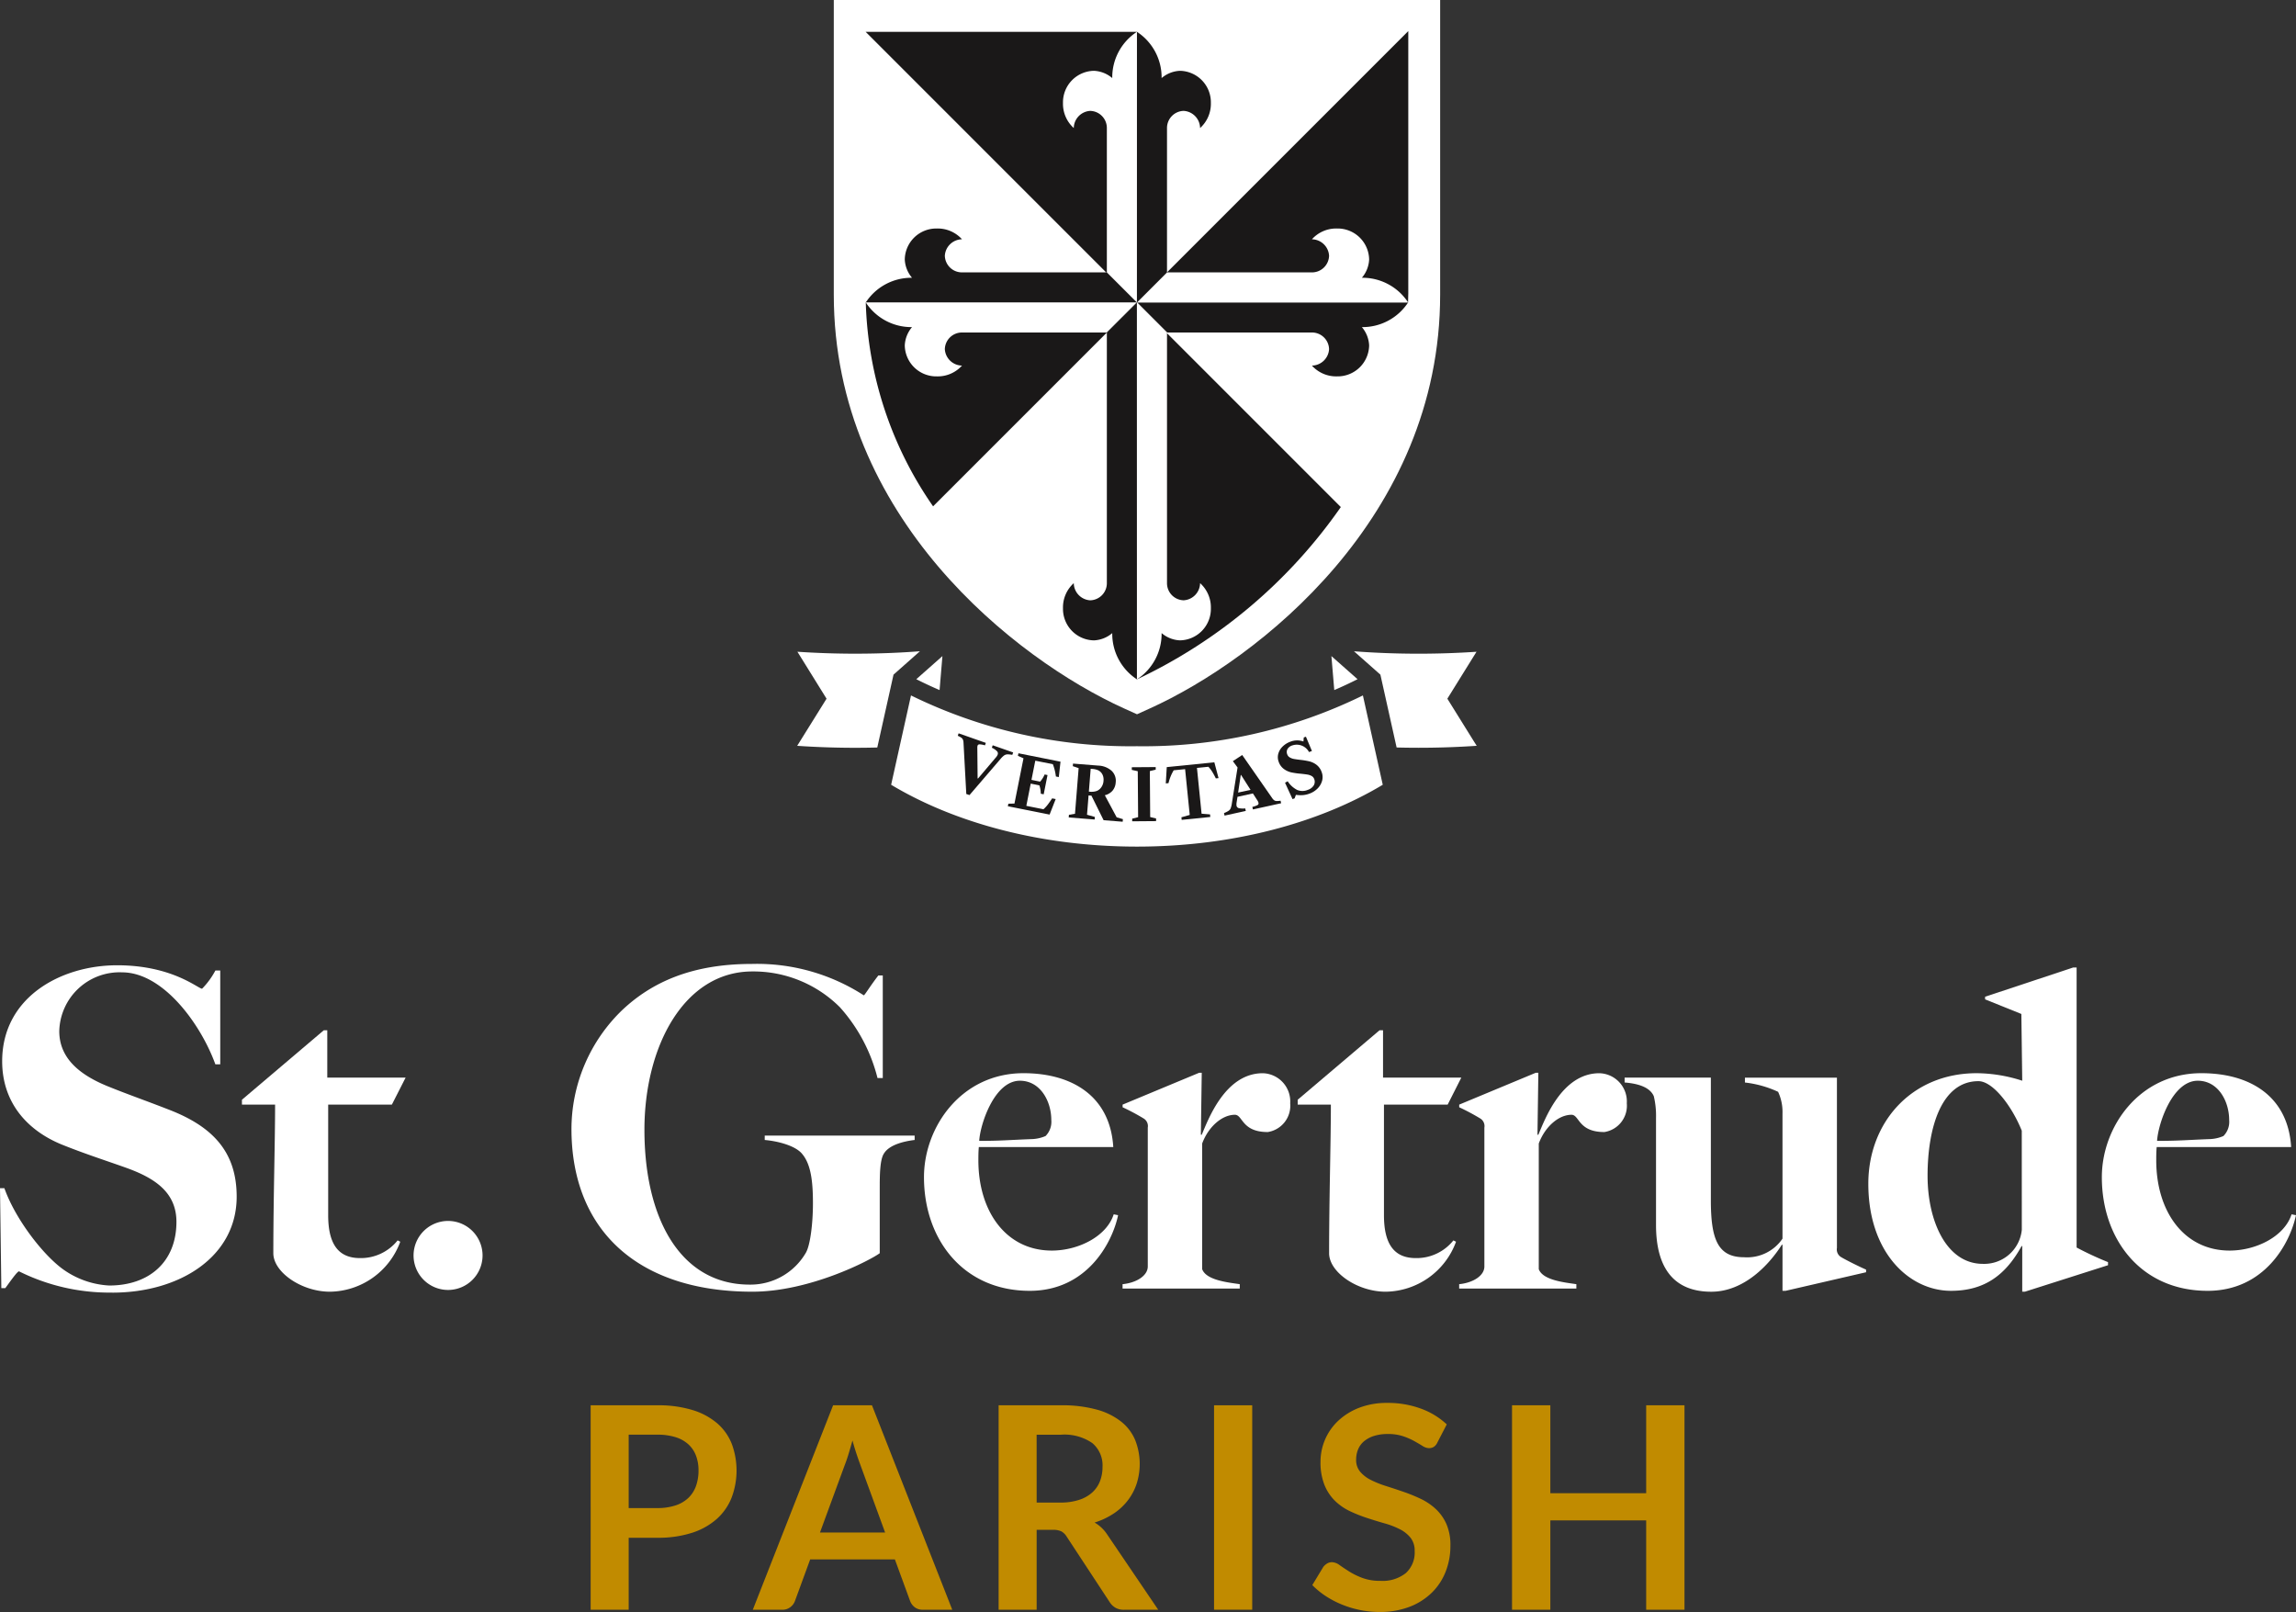 <svg xmlns="http://www.w3.org/2000/svg" xmlns:xlink="http://www.w3.org/1999/xlink" id="Group_5000" data-name="Group 5000" width="261.425" height="183.519" viewBox="0 0 261.425 183.519"><rect x="0" y="0" width="261.425" height="183.519" fill="#333333" stroke="none"/><defs><clipPath id="clip-path"><rect id="Rectangle_19" data-name="Rectangle 19" width="261.425" height="183.519" fill="#e0b546"></rect></clipPath></defs><g id="Group_41" data-name="Group 41" clip-path="url(#clip-path)"><path id="Path_147" data-name="Path 147" d="M62.836,154.261v8.192h-4.33V139.18h7.582a13.255,13.255,0,0,1,4.039.548,7.778,7.778,0,0,1,2.816,1.529,5.99,5.99,0,0,1,1.643,2.35,8.746,8.746,0,0,1-.033,6.092,6.418,6.418,0,0,1-1.689,2.422,7.865,7.865,0,0,1-2.817,1.577,12.529,12.529,0,0,1-3.959.563Zm0-3.38h3.252a6.512,6.512,0,0,0,2.076-.3,3.864,3.864,0,0,0,1.464-.853,3.5,3.5,0,0,0,.869-1.352,5.182,5.182,0,0,0,.29-1.779,4.685,4.685,0,0,0-.29-1.689,3.329,3.329,0,0,0-.869-1.287,3.848,3.848,0,0,0-1.464-.813,6.807,6.807,0,0,0-2.076-.283H62.836Z" transform="translate(8.747 20.807)" fill="#c18b00"></path><path id="Path_148" data-name="Path 148" d="M97.278,162.455H93.929a1.464,1.464,0,0,1-.924-.283,1.594,1.594,0,0,1-.523-.7l-1.738-4.747H81.1l-1.738,4.747a1.526,1.526,0,0,1-.507.677,1.429,1.429,0,0,1-.925.306H74.568L83.71,139.18h4.426Zm-15.064-8.788h7.419L86.8,145.925q-.193-.516-.426-1.216c-.156-.466-.308-.974-.459-1.52q-.226.819-.443,1.529t-.426,1.239Z" transform="translate(11.148 20.807)" fill="#c18b00"></path><path id="Path_149" data-name="Path 149" d="M103.246,153.36v9.094h-4.33V139.18h7.1a14.811,14.811,0,0,1,4.081.492,7.774,7.774,0,0,1,2.784,1.376,5.3,5.3,0,0,1,1.594,2.116,7.405,7.405,0,0,1,.16,4.934,6.4,6.4,0,0,1-1,1.9,6.713,6.713,0,0,1-1.608,1.5,8.515,8.515,0,0,1-2.182,1.031,4.28,4.28,0,0,1,1.417,1.336l5.826,8.594h-3.9a1.9,1.9,0,0,1-.958-.225,1.947,1.947,0,0,1-.668-.644l-4.893-7.452a1.731,1.731,0,0,0-.6-.6,2.13,2.13,0,0,0-.975-.177Zm0-3.106h2.7a6.677,6.677,0,0,0,2.132-.307,4.1,4.1,0,0,0,1.5-.844,3.386,3.386,0,0,0,.877-1.279,4.428,4.428,0,0,0,.29-1.625,3.3,3.3,0,0,0-1.167-2.721,5.587,5.587,0,0,0-3.566-.949h-2.768Z" transform="translate(14.788 20.807)" fill="#c18b00"></path><rect id="Rectangle_18" data-name="Rectangle 18" width="4.346" height="23.274" transform="translate(138.233 159.987)" fill="#c18b00"></rect><path id="Path_150" data-name="Path 150" d="M144.231,143.447a1.206,1.206,0,0,1-.409.5,1.037,1.037,0,0,1-.556.145,1.423,1.423,0,0,1-.724-.249c-.268-.168-.585-.352-.949-.556a7.789,7.789,0,0,0-1.279-.555,5.371,5.371,0,0,0-1.73-.249,5.075,5.075,0,0,0-1.569.218,3.319,3.319,0,0,0-1.128.6,2.41,2.41,0,0,0-.683.926,3.026,3.026,0,0,0-.226,1.183,2.048,2.048,0,0,0,.46,1.367,3.828,3.828,0,0,0,1.214.935,11.184,11.184,0,0,0,1.722.691q.967.307,1.973.653a19.215,19.215,0,0,1,1.971.8,6.818,6.818,0,0,1,1.722,1.159,5.265,5.265,0,0,1,1.216,1.714,5.977,5.977,0,0,1,.457,2.463,8.013,8.013,0,0,1-.539,2.953,6.806,6.806,0,0,1-1.577,2.4,7.411,7.411,0,0,1-2.535,1.609,9.324,9.324,0,0,1-3.428.587,11.051,11.051,0,0,1-2.19-.216,11.531,11.531,0,0,1-2.068-.62,10.9,10.9,0,0,1-1.852-.966,9.212,9.212,0,0,1-1.537-1.256l1.256-2.076a1.615,1.615,0,0,1,.425-.378,1.045,1.045,0,0,1,.556-.154,1.548,1.548,0,0,1,.869.33q.466.331,1.1.733a8.4,8.4,0,0,0,1.5.732,5.793,5.793,0,0,0,2.068.33,4.249,4.249,0,0,0,2.866-.877,3.148,3.148,0,0,0,1.014-2.519,2.342,2.342,0,0,0-.459-1.5,3.7,3.7,0,0,0-1.215-.974,9.22,9.22,0,0,0-1.723-.668q-.966-.274-1.963-.6a16.916,16.916,0,0,1-1.963-.772,6.362,6.362,0,0,1-1.722-1.174,5.353,5.353,0,0,1-1.216-1.813,6.918,6.918,0,0,1-.458-2.679,6.4,6.4,0,0,1,1.986-4.619,7.335,7.335,0,0,1,2.391-1.5,8.7,8.7,0,0,1,3.236-.563,10.841,10.841,0,0,1,3.8.644,8.564,8.564,0,0,1,2.961,1.8Z" transform="translate(19.433 20.774)" fill="#c18b00"></path><path id="Path_151" data-name="Path 151" d="M169.407,162.454h-4.362V152.281H154.133v10.173H149.77V139.18h4.362v10.012h10.912V139.18h4.362Z" transform="translate(22.391 20.807)" fill="#c18b00"></path><path id="Path_152" data-name="Path 152" d="M12.79,132.864a23.129,23.129,0,0,1-10.625-2.419c-.2,0-1.007,1.159-1.562,1.915H.152L0,120.98H.5c1.258,3.575,4.582,7.856,6.948,9.418a9.913,9.913,0,0,0,4.985,1.661c4.583,0,7.656-2.719,7.656-7.252,0-3.423-2.569-5.036-5.842-6.192-2.115-.756-4.634-1.562-7.252-2.62-4.028-1.662-6.748-4.885-6.748-9.467,0-7.3,6.7-10.927,13.093-10.927,6.295,0,9.216,2.668,9.67,2.668A8.882,8.882,0,0,0,24.523,96.2h.554V106.88h-.554C22.862,102.3,18.582,96.406,13.9,96.406a6.869,6.869,0,0,0-7.151,6.7c0,3.324,2.72,5.187,5.842,6.4,1.863.755,4.281,1.61,6.6,2.517,4.985,1.914,7.757,4.784,7.757,9.92,0,6.849-6.5,10.928-14.151,10.928" transform="translate(0 14.292)" fill="#fff"></path><path id="Path_153" data-name="Path 153" d="M41.036,110.5H33.784v12.589c0,3.426,1.26,4.885,3.627,4.885a5.361,5.361,0,0,0,4.28-2.015l.3.152a8.651,8.651,0,0,1-8.007,5.69c-3.223,0-6.445-2.215-6.445-4.381,0-6.295.2-12.539.2-16.921H23.965v-.553l9.317-7.906h.4v5.388H42.6Z" transform="translate(3.583 15.255)" fill="#fff"></path><path id="Path_154" data-name="Path 154" d="M44.892,120.922a3.928,3.928,0,1,1-3.928,3.928,3.933,3.933,0,0,1,3.928-3.928" transform="translate(6.124 18.078)" fill="#fff"></path><path id="Path_155" data-name="Path 155" d="M92.206,117.021c-.5.7-.5,2.568-.5,4.13v7.25c-1.007.756-7.906,4.382-14.5,4.382-13.092,0-20.6-7.05-20.6-18.531A18.834,18.834,0,0,1,62.4,100.706c3.323-3.123,7.856-5.238,14.754-5.238A22.42,22.42,0,0,1,89.89,99.043c.1,0,.756-1.108,1.662-2.265h.5v11.682h-.6A18.969,18.969,0,0,0,87.17,100.4,13.932,13.932,0,0,0,77.2,96.324c-7.755,0-12.286,8.51-12.286,18.028,0,10.071,4.078,17.625,11.985,17.625a7.291,7.291,0,0,0,6.395-3.627c.5-.855.806-3.322.806-5.639,0-2.366-.2-4.381-1.208-5.589-.706-.907-2.619-1.461-4.281-1.612v-.5H95.681v.5c-1.259.151-2.87.554-3.475,1.51" transform="translate(8.462 14.272)" fill="#fff"></path><path id="Path_156" data-name="Path 156" d="M103.557,131.065c-7.552,0-12.035-5.841-12.035-12.942,0-5.69,4.23-11.834,11.331-11.834,5.539,0,9.871,2.619,10.223,8.41H97.767c-.051.554-.051,1.058-.051,1.512,0,5.841,3.173,10.272,8.358,10.272,3.022,0,6.245-1.61,7.051-4.129l.5.1c-.655,3.123-3.526,8.612-10.072,8.612m-1.107-23.92c-2.921,0-4.532,4.985-4.634,6.849,2.367,0,3.374-.1,5.892-.2a4.305,4.305,0,0,0,1.661-.352,2.29,2.29,0,0,0,.655-1.814c0-2.165-1.259-4.482-3.575-4.482" transform="translate(13.683 15.89)" fill="#fff"></path><path id="Path_157" data-name="Path 157" d="M127.711,112.994c-2.971,0-2.821-1.965-3.727-1.965-1.461,0-3.022,1.36-3.727,3.274v14.3c.453,1.26,2.921,1.512,4.28,1.712v.5H111.194v-.5c1.56-.151,2.87-.956,2.87-2.014V112.49a1.014,1.014,0,0,0-.5-1.058,25.286,25.286,0,0,0-2.366-1.259v-.3l8.711-3.624h.3l-.1,7.05h.1c.7-1.613,2.619-7,6.95-7a3.214,3.214,0,0,1,3.121,3.424,3.034,3.034,0,0,1-2.567,3.274" transform="translate(16.623 15.884)" fill="#fff"></path><path id="Path_158" data-name="Path 158" d="M145.615,110.5h-7.253v12.589c0,3.426,1.26,4.885,3.627,4.885a5.361,5.361,0,0,0,4.28-2.015l.3.152a8.651,8.651,0,0,1-8.007,5.69c-3.223,0-6.445-2.215-6.445-4.381,0-6.295.2-12.539.2-16.921h-3.777v-.553l9.317-7.906h.4v5.388h8.913Z" transform="translate(19.217 15.255)" fill="#fff"></path><path id="Path_159" data-name="Path 159" d="M161.051,112.994c-2.97,0-2.82-1.965-3.726-1.965-1.461,0-3.022,1.36-3.727,3.274v14.3c.453,1.26,2.921,1.512,4.28,1.712v.5H144.535v-.5c1.56-.151,2.87-.956,2.87-2.014V112.49a1.014,1.014,0,0,0-.5-1.058,25.287,25.287,0,0,0-2.366-1.259v-.3l8.711-3.624h.3l-.1,7.05h.1c.7-1.613,2.619-7,6.95-7a3.214,3.214,0,0,1,3.121,3.424,3.034,3.034,0,0,1-2.568,3.274" transform="translate(21.608 15.884)" fill="#fff"></path><path id="Path_160" data-name="Path 160" d="M179.25,131H178.9v-5.187l-.051-.1c-1.459,2.317-4.329,5.389-8.056,5.389-4.281,0-6.295-2.719-6.295-7.6V111.309a9.489,9.489,0,0,0-.253-2.467c-.5-1.159-2.115-1.461-3.322-1.561v-.554h9.819v13.949c0,4.381.755,6.5,3.777,6.5a4.87,4.87,0,0,0,4.38-2.115v-14.25a5.431,5.431,0,0,0-.5-2.468,12.186,12.186,0,0,0-3.777-1.058v-.554h10.474v19.387a1.015,1.015,0,0,0,.5,1.058c.6.353,2.013,1.058,2.82,1.409v.3Z" transform="translate(24.058 15.956)" fill="#fff"></path><path id="Path_161" data-name="Path 161" d="M202.887,132.731h-.3v-5.136l-.051-.1c-1.813,3.322-4.23,5.135-8.057,5.135-4.784,0-9.417-4.38-9.417-12.186,0-7,4.935-12.589,12.338-12.589a17.143,17.143,0,0,1,5.187.856l-.1-7.6-4.129-1.662v-.3l10.021-3.324h.4v31.876a37.039,37.039,0,0,0,3.575,1.662v.352Zm-.353-18.33c-1.108-2.769-3.274-5.639-4.935-5.639-4.23,0-5.791,5.337-5.791,10.777,0,5.087,2.115,10.021,6.3,10.021a4.3,4.3,0,0,0,4.43-3.878Z" transform="translate(27.667 14.325)" fill="#fff"></path><path id="Path_162" data-name="Path 162" d="M220.228,131.065c-7.552,0-12.035-5.841-12.035-12.942,0-5.69,4.23-11.834,11.331-11.834,5.539,0,9.871,2.619,10.222,8.41H214.438c-.051.554-.051,1.058-.051,1.512,0,5.841,3.173,10.272,8.358,10.272,3.022,0,6.245-1.61,7.051-4.129l.5.1c-.655,3.123-3.526,8.612-10.072,8.612m-1.107-23.92c-2.921,0-4.532,4.985-4.634,6.849,2.367,0,3.374-.1,5.892-.2a4.305,4.305,0,0,0,1.661-.352,2.29,2.29,0,0,0,.655-1.814c0-2.165-1.259-4.482-3.575-4.482" transform="translate(31.125 15.89)" fill="#fff"></path><path id="Path_163" data-name="Path 163" d="M148,0H82.589V33.55c0,25.36,20.758,41.533,33.024,47.09l1.5.678,1.494-.678c12.265-5.558,33.023-21.73,33.023-47.09V0Z" transform="translate(12.347)" fill="#fff"></path><path id="Path_164" data-name="Path 164" d="M116.636,34.046V3.151H85.74Z" transform="translate(12.818 0.471)" fill="#1a1818"></path><path id="Path_165" data-name="Path 165" d="M112.618,30.028Z" transform="translate(16.836 4.489)" fill="#1a1818"></path><path id="Path_166" data-name="Path 166" d="M112.618,30.028V72.853A58.853,58.853,0,0,0,135.83,53.239Z" transform="translate(16.836 4.489)" fill="#1a1818"></path><path id="Path_167" data-name="Path 167" d="M143.513,33.006V3.079l-30.9,30.894h30.876c.008-.322.021-.641.021-.967" transform="translate(16.836 0.46)" fill="#1a1818"></path><path id="Path_168" data-name="Path 168" d="M93.422,53.166l23.212-23.211H85.758a42.718,42.718,0,0,0,7.664,23.211" transform="translate(12.821 4.478)" fill="#1a1818"></path><path id="Path_169" data-name="Path 169" d="M85.758,31.049a6.194,6.194,0,0,1,5.266-2.808,3.443,3.443,0,0,1-.826-2.082,3.586,3.586,0,0,1,3.658-3.527,3.709,3.709,0,0,1,2.857,1.228,1.986,1.986,0,0,0-1.953,1.867,1.947,1.947,0,0,0,1.963,1.9h16.491l3.421,3.423Z" transform="translate(12.821 3.383)" fill="#1a1818"></path><path id="Path_170" data-name="Path 170" d="M85.758,29.954a6.194,6.194,0,0,0,5.266,2.808,3.443,3.443,0,0,0-.826,2.082,3.586,3.586,0,0,0,3.658,3.527,3.709,3.709,0,0,0,2.857-1.228,1.986,1.986,0,0,1-1.953-1.867,1.947,1.947,0,0,1,1.963-1.9h16.491l3.421-3.423Z" transform="translate(12.821 4.478)" fill="#fff"></path><path id="Path_171" data-name="Path 171" d="M143.494,29.954a6.194,6.194,0,0,1-5.266,2.808,3.443,3.443,0,0,1,.827,2.082,3.586,3.586,0,0,1-3.658,3.527,3.709,3.709,0,0,1-2.857-1.228,1.986,1.986,0,0,0,1.953-1.867,1.947,1.947,0,0,0-1.963-1.9H116.039l-3.421-3.423Z" transform="translate(16.836 4.478)" fill="#1a1818"></path><path id="Path_172" data-name="Path 172" d="M143.494,31.049a6.194,6.194,0,0,0-5.266-2.808,3.443,3.443,0,0,0,.827-2.082,3.586,3.586,0,0,0-3.658-3.527,3.709,3.709,0,0,0-2.857,1.228,1.986,1.986,0,0,1,1.953,1.867,1.947,1.947,0,0,1-1.963,1.9H116.039l-3.421,3.423Z" transform="translate(16.836 3.383)" fill="#fff"></path><path id="Path_173" data-name="Path 173" d="M113.713,72.864A6.19,6.19,0,0,1,110.9,67.6a3.443,3.443,0,0,1-2.082.826,3.586,3.586,0,0,1-3.527-3.658,3.709,3.709,0,0,1,1.228-2.856,1.986,1.986,0,0,0,1.867,1.953,1.947,1.947,0,0,0,1.9-1.963V33.375l3.423-3.421Z" transform="translate(15.742 4.478)" fill="#1a1818"></path><path id="Path_174" data-name="Path 174" d="M112.618,72.864a6.19,6.19,0,0,0,2.808-5.266,3.443,3.443,0,0,0,2.082.826,3.586,3.586,0,0,0,3.527-3.658,3.709,3.709,0,0,0-1.228-2.856,1.986,1.986,0,0,1-1.867,1.953,1.947,1.947,0,0,1-1.9-1.963V33.375l-3.423-3.421Z" transform="translate(16.836 4.478)" fill="#fff"></path><path id="Path_175" data-name="Path 175" d="M112.618,3.151a6.19,6.19,0,0,1,2.808,5.266,3.443,3.443,0,0,1,2.082-.826,3.586,3.586,0,0,1,3.527,3.658,3.709,3.709,0,0,1-1.228,2.857,1.986,1.986,0,0,0-1.867-1.953,1.947,1.947,0,0,0-1.9,1.963V30.54l-3.423,3.421Z" transform="translate(16.836 0.471)" fill="#1a1818"></path><path id="Path_176" data-name="Path 176" d="M113.713,3.151A6.19,6.19,0,0,0,110.9,8.417a3.443,3.443,0,0,0-2.082-.826,3.586,3.586,0,0,0-3.527,3.658,3.709,3.709,0,0,0,1.228,2.857,1.986,1.986,0,0,1,1.867-1.953,1.947,1.947,0,0,1,1.9,1.963V30.54l3.423,3.421Z" transform="translate(15.742 0.471)" fill="#fff"></path><path id="Path_177" data-name="Path 177" d="M88.083,75.458q-1.24.031-2.5.032c-2.254,0-4.466-.077-6.619-.224l.331-.531L82.307,69.9,79.3,65.055l-.313-.5c2.147.145,4.352.221,6.6.221,2.512,0,4.968-.094,7.351-.276l-3.007,2.662ZM95.5,65.051h0l-.324,3.868q-1.348-.578-2.65-1.237Zm44.291,0h0l.325,3.867q1.348-.576,2.65-1.236ZM89.661,79.7c7.268,4.36,17.129,7.04,27.988,7.04s20.72-2.679,27.988-7.04L143.376,69.53a56.693,56.693,0,0,1-25.727,5.782A56.689,56.689,0,0,1,91.922,69.53Zm57.554-4.244q1.24.031,2.5.032c2.255,0,4.467-.077,6.62-.224L156,74.735,152.992,69.9,156,65.057l.313-.5c-2.147.145-4.353.221-6.6.221-2.511,0-4.968-.094-7.351-.276l3.007,2.662Z" transform="translate(11.805 9.643)" fill="#fff" fill-rule="evenodd"></path><path id="Path_178" data-name="Path 178" d="M95.521,73.654a.934.934,0,0,0-.071-.321.53.53,0,0,0-.183-.213,2.471,2.471,0,0,0-.4-.212l.1-.279,3.1,1.089-.1.279a2.451,2.451,0,0,0-.613-.114.226.226,0,0,0-.23.148.743.743,0,0,0-.028.226l.033,3.5.046.016,2.047-2.414a1.034,1.034,0,0,0,.194-.313.362.362,0,0,0-.079-.378,1.982,1.982,0,0,0-.589-.4l.1-.279,2.329.816-.1.279a2.382,2.382,0,0,0-.576-.059.7.7,0,0,0-.367.13,2.528,2.528,0,0,0-.4.394l-3.531,4.111-.363-.126Z" transform="translate(14.183 10.858)" fill="#1a1818"></path><path id="Path_179" data-name="Path 179" d="M105.277,79.817l-.694,1.767-4.753-.949.059-.29.694-.016,1.029-5.152-.637-.282.059-.29,4.792.956-.194,1.752-.33-.064a5.843,5.843,0,0,0-.348-1.4l-2-.4-.435,2.185.986.2a3.009,3.009,0,0,0,.513-.817l.329.066-.436,2.192-.33-.064a3.209,3.209,0,0,0-.16-.952l-.987-.2-.5,2.53,1.95.389a3.812,3.812,0,0,0,.5-.54q.21-.279.491-.7Z" transform="translate(14.925 11.153)" fill="#1a1818"></path><path id="Path_180" data-name="Path 180" d="M106.574,81.34l.415-5.2-.663-.221.023-.294,2.874.229a2.43,2.43,0,0,1,1.508.582,1.551,1.551,0,0,1,.478,1.331,1.606,1.606,0,0,1-.363.945,1.694,1.694,0,0,1-.875.518l1.346,2.511.712.21-.024.294-2.173-.175-1.386-2.794-.326-.025-.176,2.2.894.248-.024.294-2.953-.236.023-.3Zm2.384-2.566a1.132,1.132,0,0,0,.47-.283,1.377,1.377,0,0,0,.394-.914,1.31,1.31,0,0,0-.13-.723,1.055,1.055,0,0,0-.472-.462,1.955,1.955,0,0,0-.692-.16l-.168-.014-.207,2.6.11.009a1.8,1.8,0,0,0,.694-.057" transform="translate(15.826 11.306)" fill="#1a1818"></path><path id="Path_181" data-name="Path 181" d="M112.108,76.29l0-.3,2.723-.02,0,.294-.669.166.04,5.23.671.162,0,.3-2.722.022,0-.3.677-.172-.04-5.23Z" transform="translate(16.76 11.358)" fill="#1a1818"></path><path id="Path_182" data-name="Path 182" d="M118.2,81.489l-.526-5.212-1.3.13a5.142,5.142,0,0,0-.591,1.464l-.309.031.11-1.856,5.418-.547.478,1.8-.309.031c-.128-.266-.259-.507-.39-.723a3.571,3.571,0,0,0-.458-.6l-1.3.131.526,5.212.963.079.029.294-3.258.329-.029-.294Z" transform="translate(17.264 11.287)" fill="#1a1818"></path><path id="Path_183" data-name="Path 183" d="M126.96,79.932a.476.476,0,0,0,.262.082,2.818,2.818,0,0,0,.46-.036l.063.289-3.214.706-.063-.289a2.365,2.365,0,0,0,.584-.207.218.218,0,0,0,.116-.251.919.919,0,0,0-.138-.3l-.5-.775-1.755.385-.1.643a1.25,1.25,0,0,0-.006.386.349.349,0,0,0,.267.261,2.248,2.248,0,0,0,.722.029l.062.289-2.417.53-.063-.289a2.582,2.582,0,0,0,.531-.263.663.663,0,0,0,.233-.293,2.643,2.643,0,0,0,.131-.547l.649-4.083-.535-.724,1.064-.7,3.414,4.908a.973.973,0,0,0,.225.245m-2.688-1.185-1.084-1.7-.031.007-.3,2Z" transform="translate(18.126 11.179)" fill="#1a1818"></path><path id="Path_184" data-name="Path 184" d="M129.489,73.515l.035-.463.247-.091.684,1.629-.33.121a1.583,1.583,0,0,0-1.917-.751.949.949,0,0,0-.538.414.7.7,0,0,0-.025.6.652.652,0,0,0,.289.348,1.4,1.4,0,0,0,.469.174q.259.048.7.1a8.818,8.818,0,0,1,1.063.175,2.236,2.236,0,0,1,.812.392,1.79,1.79,0,0,1,.591.841,1.578,1.578,0,0,1,.047.966,2,2,0,0,1-.51.881,2.5,2.5,0,0,1-.952.6,2.807,2.807,0,0,1-.715.161,3.853,3.853,0,0,1-.809-.028l-.149.4-.233.085-.854-1.863.3-.169a2.826,2.826,0,0,0,1.09.991,1.578,1.578,0,0,0,1.2-.011,1.252,1.252,0,0,0,.677-.507.818.818,0,0,0,.052-.73.641.641,0,0,0-.292-.344,1.461,1.461,0,0,0-.482-.163c-.182-.03-.428-.061-.74-.094a8.555,8.555,0,0,1-1.1-.155,2.273,2.273,0,0,1-.838-.386,1.7,1.7,0,0,1-.592-.824,1.472,1.472,0,0,1-.046-.9,1.807,1.807,0,0,1,.482-.818,2.434,2.434,0,0,1,.9-.566,2.119,2.119,0,0,1,1.49-.02" transform="translate(18.922 10.908)" fill="#1a1818"></path></g></svg>